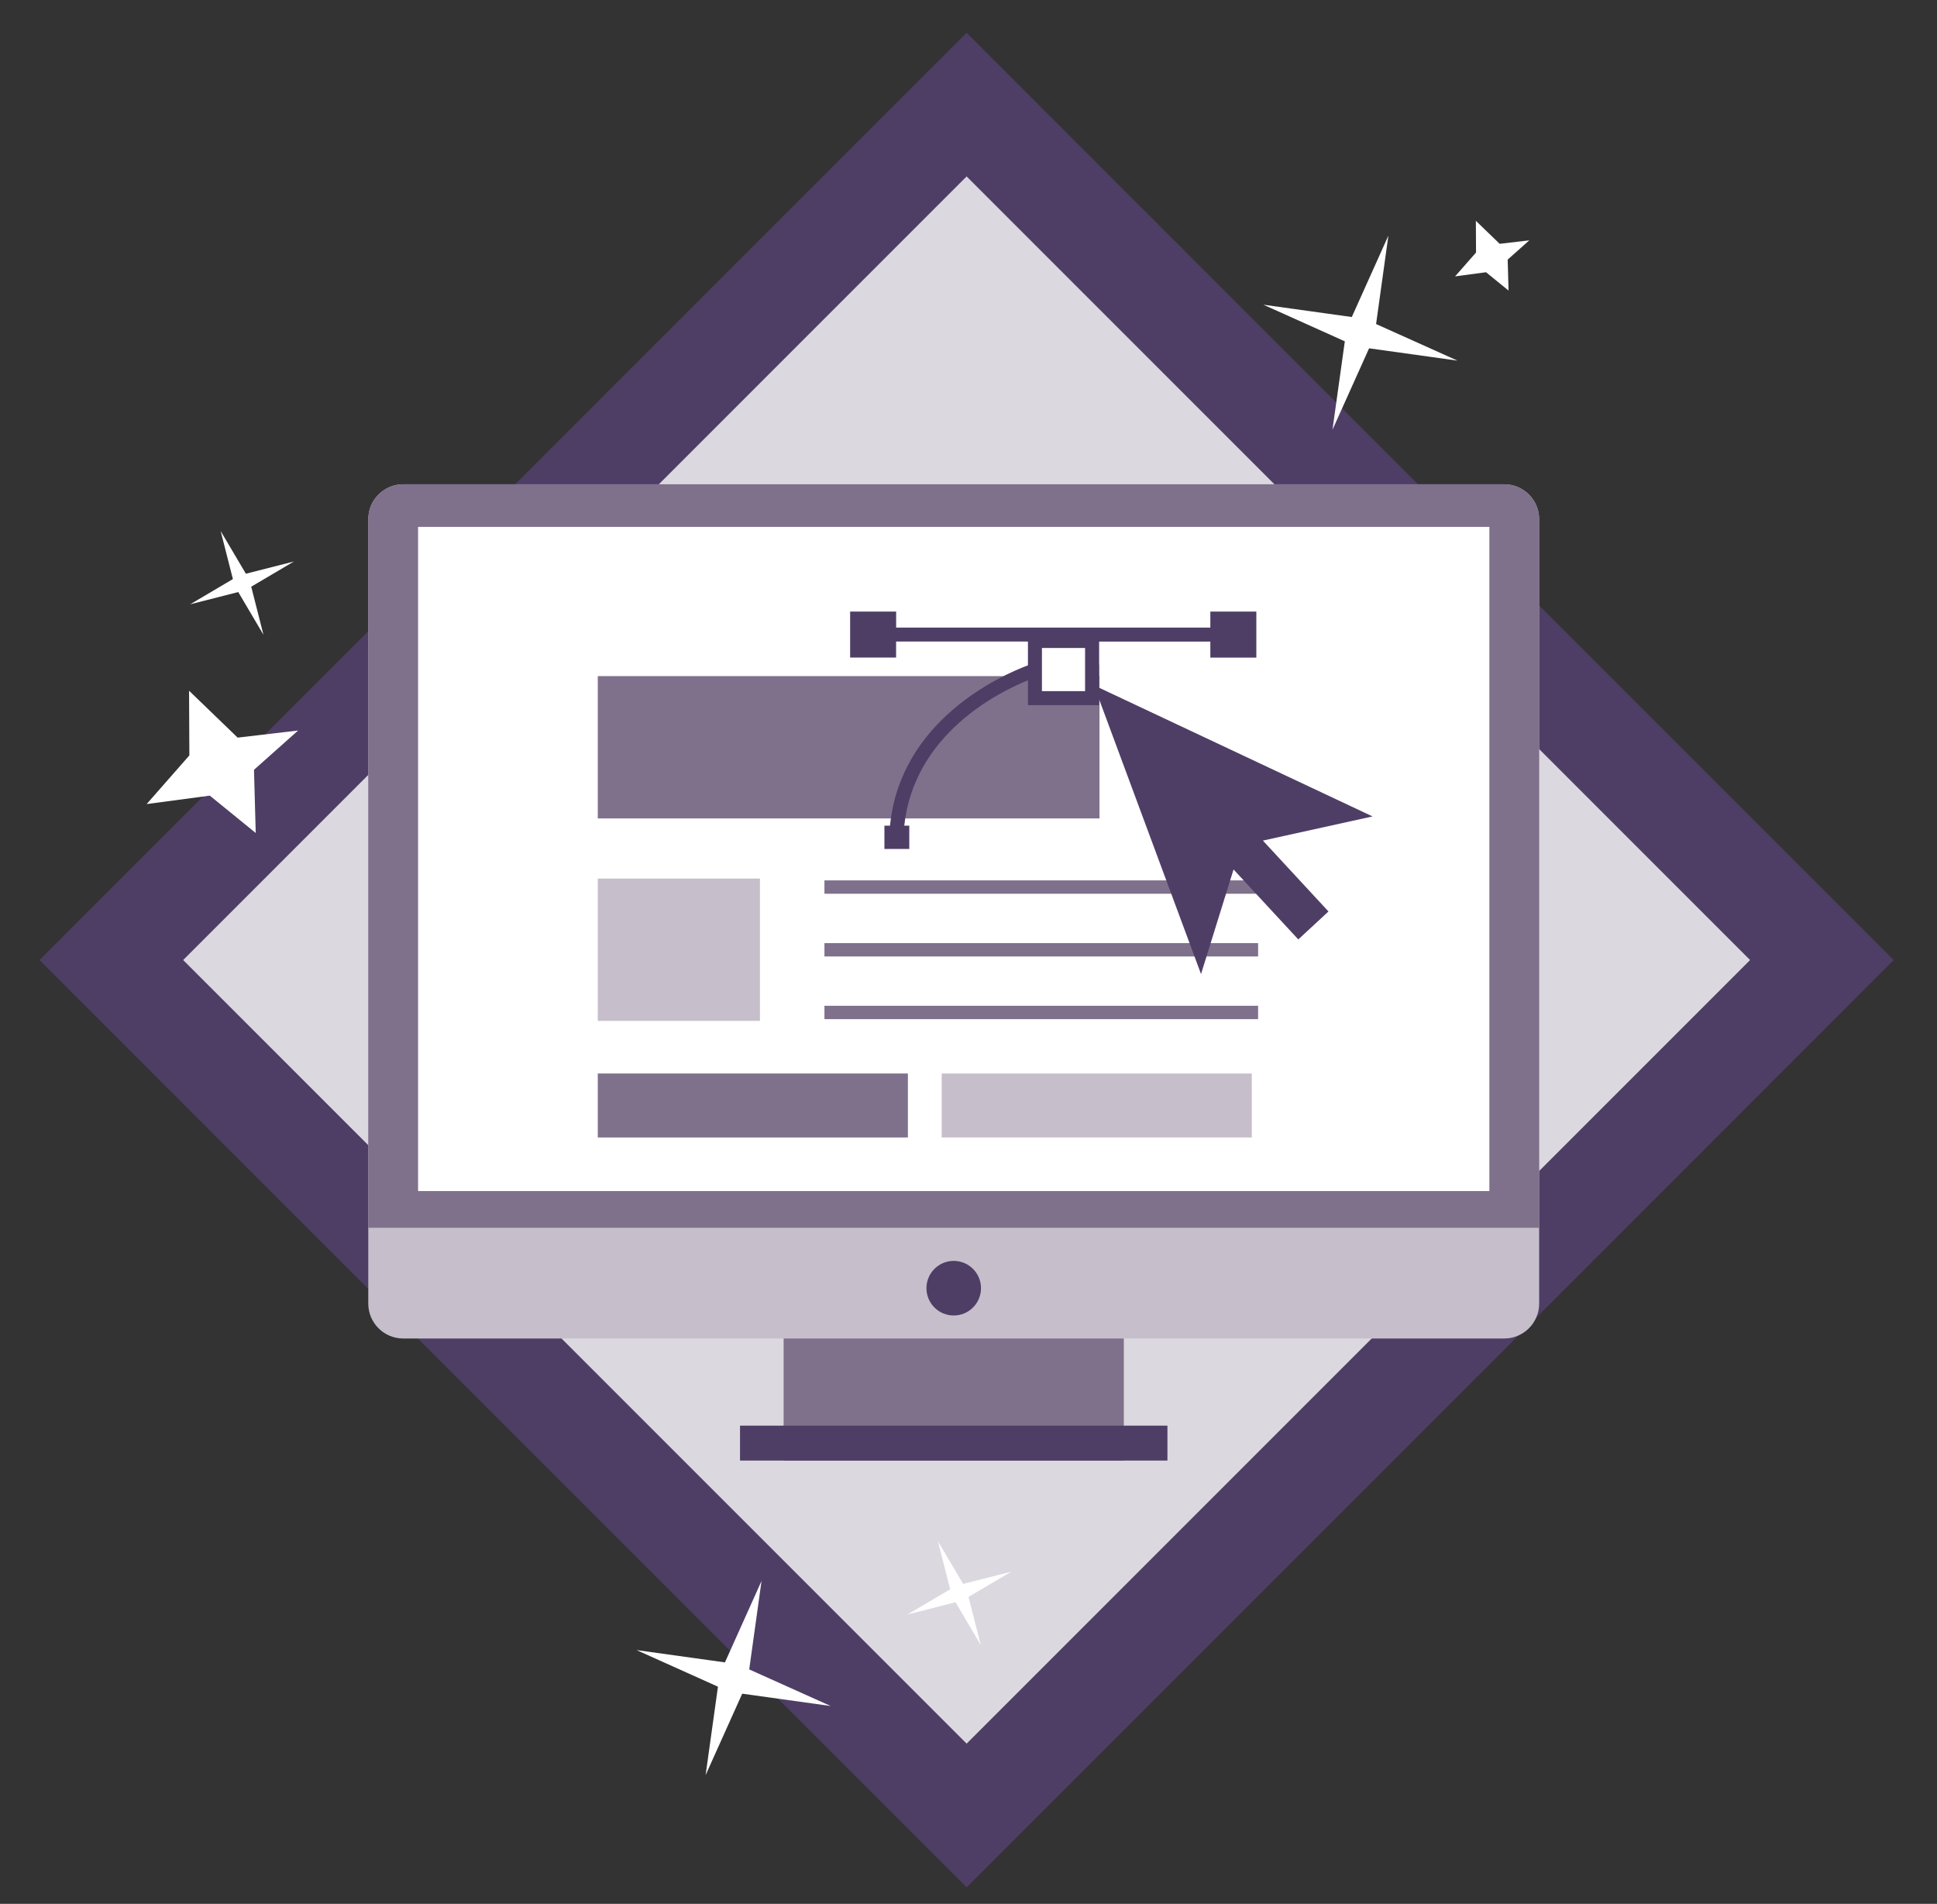 <?xml version="1.0" encoding="utf-8"?>
<!-- Generator: Adobe Illustrator 16.0.0, SVG Export Plug-In . SVG Version: 6.00 Build 0)  -->
<!DOCTYPE svg PUBLIC "-//W3C//DTD SVG 1.1//EN" "http://www.w3.org/Graphics/SVG/1.1/DTD/svg11.dtd">
<svg version="1.1" id="Livello_1" xmlns="http://www.w3.org/2000/svg" xmlns:xlink="http://www.w3.org/1999/xlink" x="0px" y="0px"
	 width="296.639px" height="291.511px" viewBox="0 0 296.639 291.511" enable-background="new 0 0 296.639 291.511"
	 xml:space="preserve">
<rect x="0" y="0" width="296.639" height="291.511" fill="#333333" stroke="none"/>
<rect x="47.591" y="46.592" transform="matrix(-0.707 0.707 -0.707 -0.707 356.598 146.293)" fill="#4E3E66" width="200.819" height="200.819"/>
<rect x="63.147" y="62.148" transform="matrix(-0.707 0.707 -0.707 -0.707 356.598 146.293)" fill="#DCD8DF" width="169.706" height="169.707"/>
<g>
	<g>
		<rect x="120.007" y="200.921" fill="#7F708C" width="52.098" height="22.717"/>
		<rect x="113.328" y="218.292" fill="#4E3E66" width="65.456" height="5.346"/>
		<path fill="#C6BFCB" d="M235.713,199.599c0,2.951-2.393,5.348-5.344,5.348H61.743c-2.952,0-5.344-2.396-5.344-5.348V79.495
			c0-2.951,2.392-5.344,5.344-5.344h168.625c2.951,0,5.344,2.394,5.344,5.344V199.599z"/>
		<path fill="#7F708C" d="M235.713,187.996V79.495c0-2.951-2.393-5.344-5.344-5.344H61.743c-2.952,0-5.344,2.394-5.344,5.344
			v108.501H235.713z"/>
		<polygon fill="#FFFFFF" points="64.024,80.676 64.024,89.152 64.024,182.375 81.044,182.375 211.067,182.375 228.088,182.375 
			228.088,89.152 228.088,80.676 		"/>
		<path fill="#4E3E66" d="M150.234,197.242c0,2.311-1.869,4.184-4.18,4.184c-2.308,0-4.177-1.873-4.177-4.184
			c0-2.305,1.869-4.178,4.177-4.178C148.365,193.064,150.234,194.937,150.234,197.242z"/>
	</g>
</g>
<path fill="#776886" d="M169.744,48.483l-0.007,0.01C169.742,48.492,169.744,48.487,169.744,48.483z"/>
<rect x="91.547" y="164.373" fill="#7F708C" width="47.492" height="9.795"/>
<rect x="144.213" y="164.373" fill="#C6BFCB" width="47.492" height="9.795"/>
<rect x="91.547" y="134.526" fill="#C6BFCB" width="24.832" height="21.79"/>
<rect x="91.547" y="103.526" fill="#7F708C" width="76.832" height="21.79"/>
<rect x="126.258" y="134.803" fill="#7F708C" width="66.412" height="2.046"/>
<rect x="126.258" y="144.409" fill="#7F708C" width="66.412" height="2.042"/>
<rect x="126.258" y="154.003" fill="#7F708C" width="66.412" height="2.045"/>
<g>
	<rect x="116.422" y="164.468" fill="none" width="6.606" height="6.607"/>
</g>
<path fill="#4E3E66" d="M130.192,93.643v7.038h7.039v-2.447h20.19v3.637c-4.204,1.578-19.531,8.449-21.122,24.555h-0.856v3.562
	h3.807v-3.562h-0.769c1.522-13.991,14.319-20.394,18.94-22.259v3.805h10.896v-3.919c0.008,0.003,0.018,0.008,0.026,0.011v-2.297
	c-0.006-0.003-0.013-0.005-0.02-0.008v-3.524h17.032v2.455h7.046v-7.046h-7.046v2.449h-48.117v-2.449H130.192z"/>
<rect x="159.566" y="99.219" fill="#FFFFFF" width="6.606" height="6.606"/>
<polygon fill="#4E3E66" points="210.195,125.009 167.528,104.932 183.93,149.146 188.91,133.131 198.824,143.843 203.447,139.564 
	193.403,128.71 "/>
<polygon fill="#FFFFFF" points="212.624,36.075 210.738,49.617 223.206,55.22 209.667,53.333 204.06,65.803 205.951,52.262 
	193.481,46.657 207.019,48.542 "/>
<polygon fill="#FFFFFF" points="116.623,242.074 114.738,255.617 127.205,261.22 113.666,259.333 108.06,271.802 109.95,258.261 
	97.481,252.656 111.019,254.542 "/>
<polygon id="XMLID_7_" fill="#FFFFFF" points="28.954,105.763 29,115.667 22.457,123.12 32.127,121.823 39.164,127.546 
	38.897,117.87 45.654,111.854 36.395,112.943 "/>
<polygon id="XMLID_6_" fill="#FFFFFF" points="226.021,33.815 226.044,38.668 222.837,42.32 227.575,41.685 231.024,44.489 
	230.892,39.748 234.204,36.8 229.667,37.333 "/>
<polygon fill="#FFFFFF" points="143.638,235.99 147.499,242.529 154.859,240.654 148.32,244.515 150.193,251.875 146.333,245.333 
	138.973,247.208 145.512,243.347 "/>
<polygon fill="#FFFFFF" points="33.792,81.309 37.654,87.848 45.013,85.974 38.474,89.834 40.347,97.194 36.488,90.653 
	29.127,92.528 35.666,88.667 "/>
</svg>
